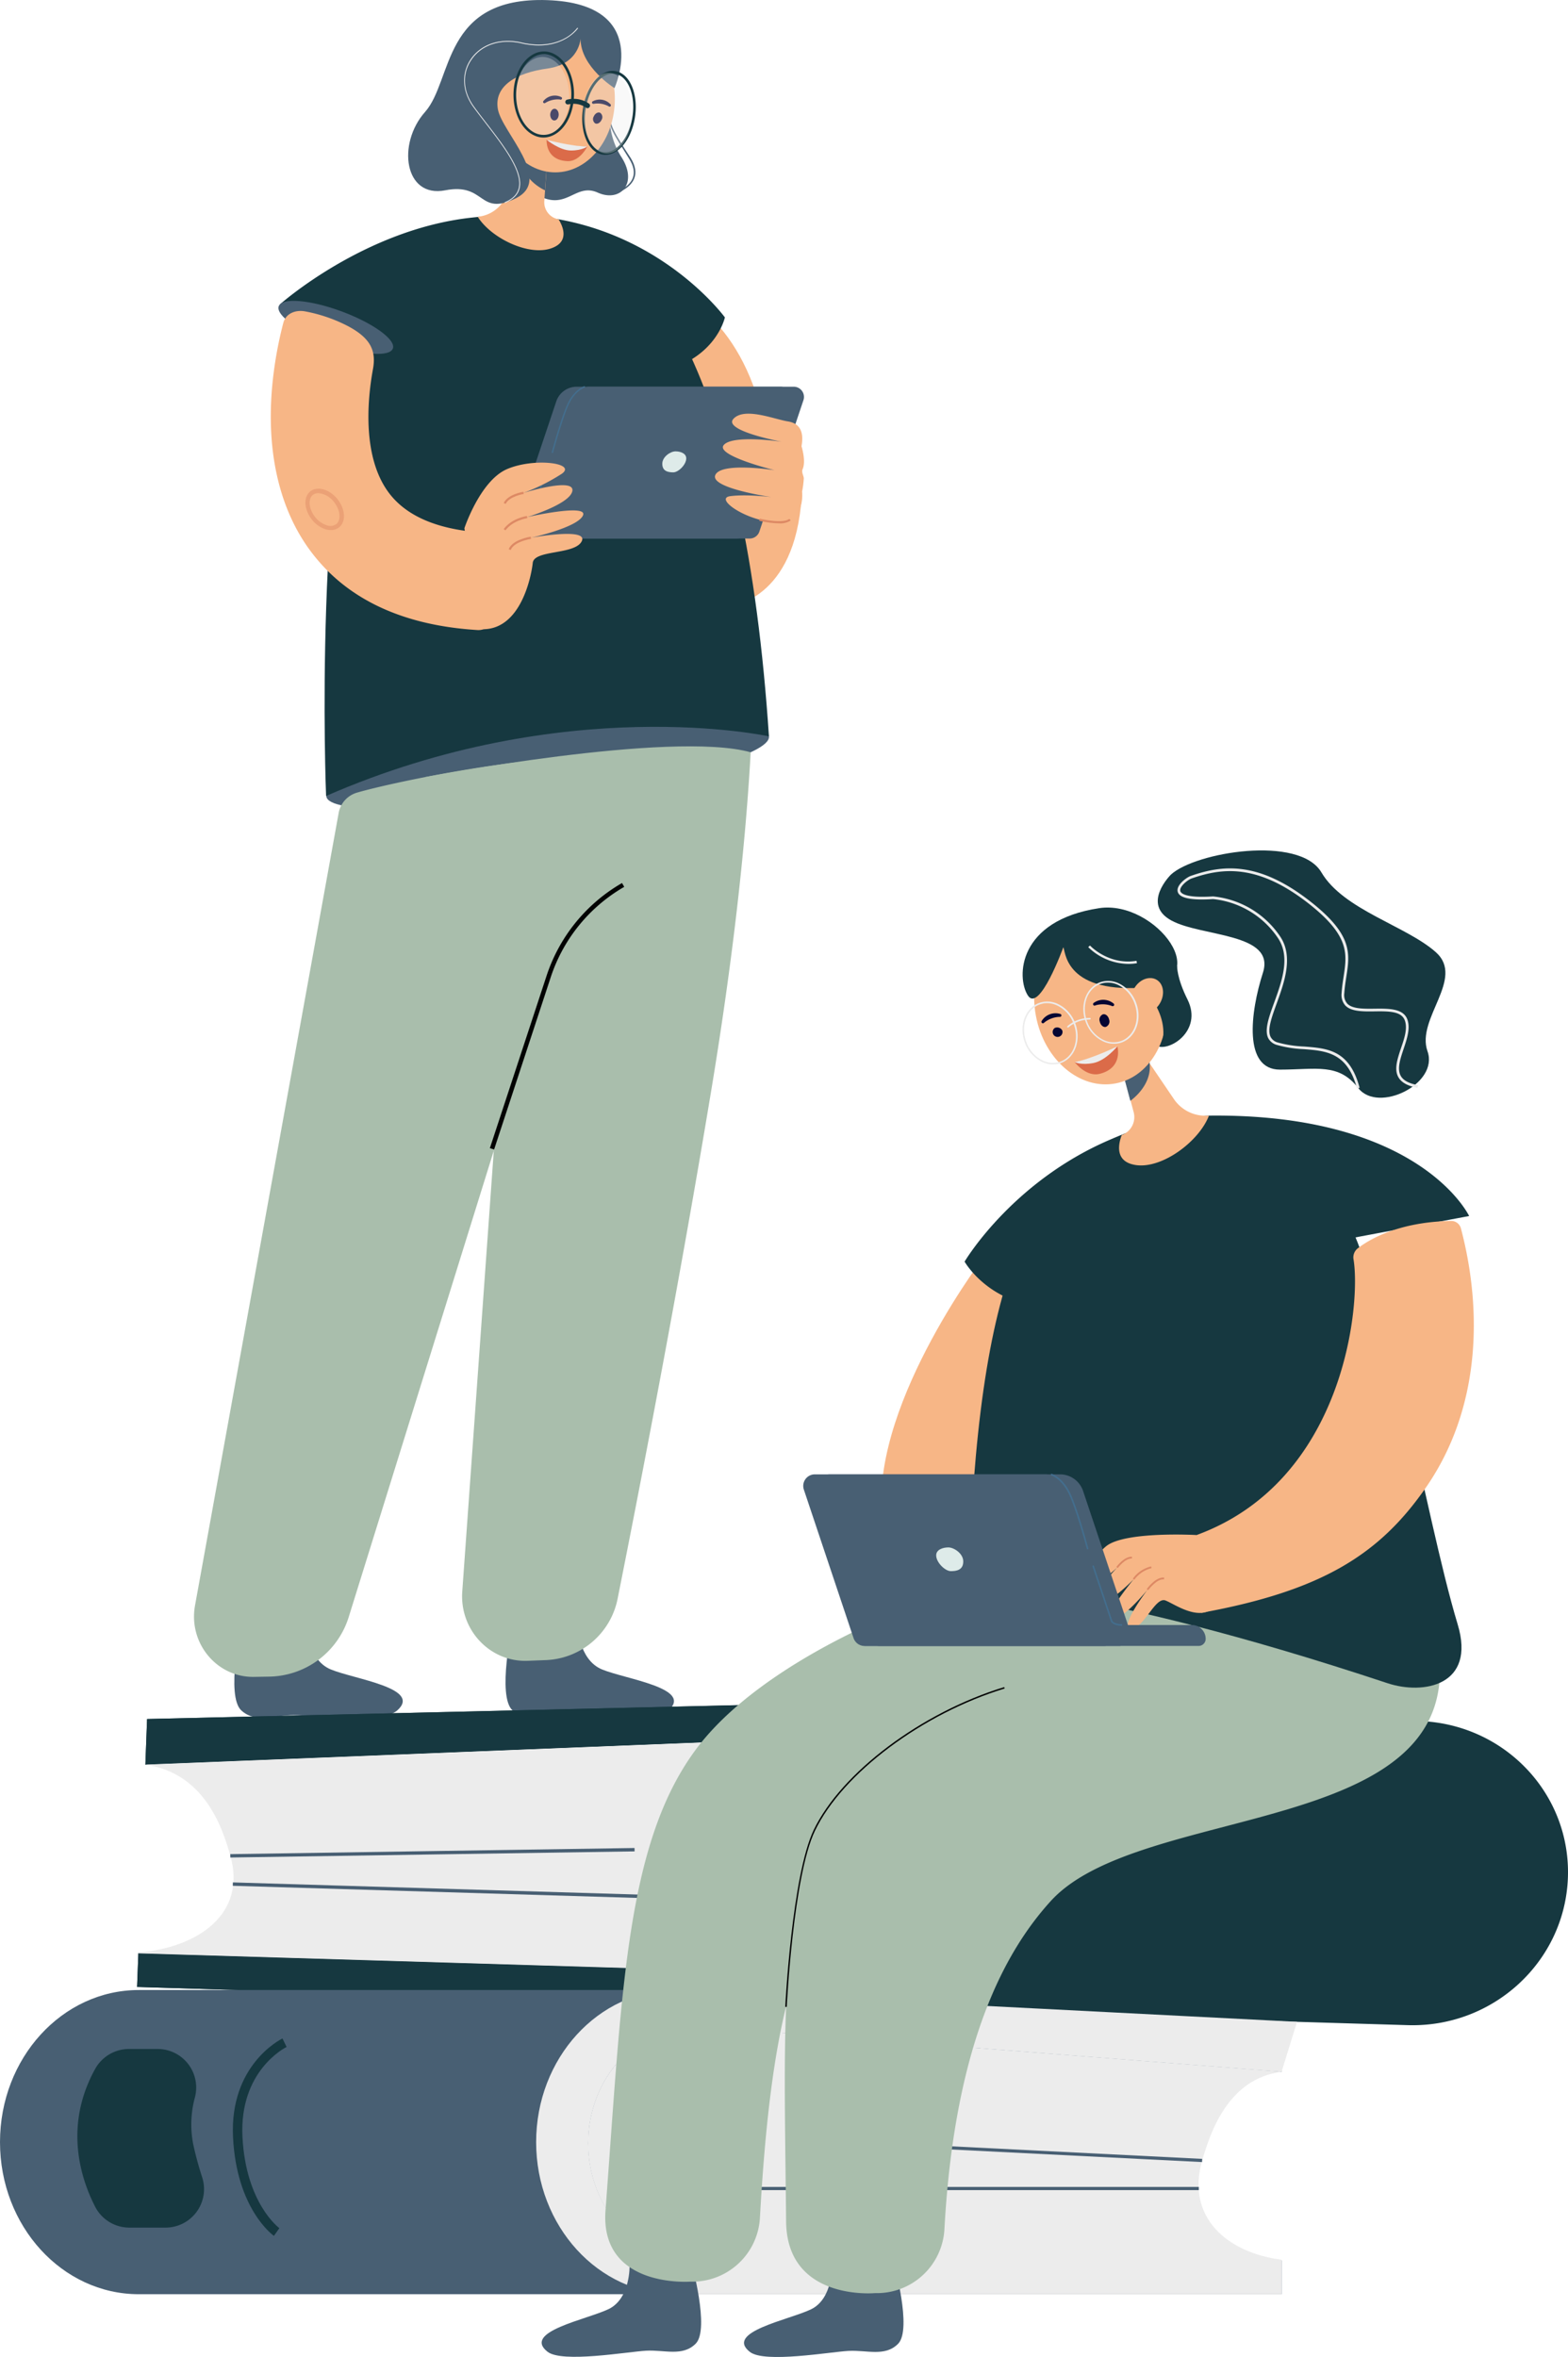 <?xml version="1.0" encoding="UTF-8"?> <svg xmlns="http://www.w3.org/2000/svg" viewBox="0 0 467.38 702.56"><defs><style>.cls-1{fill:#f7b686;}.cls-2{fill:#485f73;}.cls-3{fill:#a9beac;}.cls-4{fill:#163840;}.cls-5{fill:#020202;}.cls-6{fill:#db6b49;}.cls-7{fill:#ececec;}.cls-8{fill:#060633;}.cls-9{opacity:0.3;}.cls-10{opacity:0.5;}.cls-11{fill:#e08b65;}.cls-12{fill:#deebe9;}.cls-13{fill:#436e8e;}.cls-14{fill:#dd8964;}</style></defs><g id="Capa_2" data-name="Capa 2"><g id="Capa_1-2" data-name="Capa 1"><path class="cls-1" d="M216.72,180.83s19-.88,22-30c3.11-29.91-31.19,0-31.19,0Z"></path><path class="cls-1" d="M197.38,85.44c1.15.45,20.34,5.65,28.84,34.6s-20,6.12-20,6.12Z"></path><path class="cls-2" d="M172.1,484.26s.26,10.4,7.3,13.34,27.43,5.58,19.81,12.27c-4.37,3.84-25,1.36-30.8,1.36s-11.28,2.54-15.61-1.36c-4.76-4.28,0-25.61,0-25.61s5,2.62,9.54,2.5C168.85,486.59,172.1,484.26,172.1,484.26Z"></path><path class="cls-2" d="M91.25,484.26s.26,10.4,7.3,13.34,27.44,5.58,19.82,12.27c-4.38,3.84-25,1.36-30.81,1.36s-11.28,2.53-15.6-1.36c-4.76-4.29,0-25.61,0-25.61s5,2.62,9.53,2.5C88,486.59,91.25,484.26,91.25,484.26Z"></path><path class="cls-3" d="M224.42,199.05s1.3,43.55-12.6,127.1c-10,60.31-21.88,121.08-27.69,150.22a22.74,22.74,0,0,1-21.23,18.46l-5.59.22c-11.23.45-20.35-9.2-19.52-20.67l14.1-197.12,3.47-64.88Z"></path><path class="cls-2" d="M97.27,237.38c.64,5.3,30.61,4.66,67.31,0s65.26-12.59,64.62-17.89-30.25-5.95-66.94-1.3S96.63,232.08,97.27,237.38Z"></path><path class="cls-3" d="M182.29,230.16,104,481.82a25.25,25.25,0,0,1-23.57,17.94l-4.71.08c-11.12.19-19.61-10.09-17.59-21.28l42.86-236.47a7.77,7.77,0,0,1,5.41-5.82C121,232,183.73,219.75,182.29,230.16Z"></path><path class="cls-4" d="M109.52,92.49s10.43-29.33,47.56-28,65.17,50.13,72.12,155c0,0-60.81-13.34-132,17.77C97.16,237.27,93.22,135.23,109.52,92.49Z"></path><path class="cls-4" d="M83.45,90.72l26.3,16.84s67.62,6.76,85.57,3.51,20.75-16.46,20.75-16.46S199,71.19,166.5,65.37a87.83,87.83,0,0,0-9.42-.87,90.81,90.81,0,0,0-16.42.36C108.55,68.32,83.45,90.72,83.45,90.72Z"></path><path class="cls-5" d="M147.28,342.64l-1.26-.41L162.87,291a49.87,49.87,0,0,1,22.54-27.79l.66,1.14a48.57,48.57,0,0,0-21.95,27.06Z"></path><path class="cls-2" d="M182.55,58l-.1-.42s4.78-1.17,6.11-4.39c.7-1.68.37-3.63-1-5.82-.63-1-1.22-2-1.75-2.82-3.69-5.87-5.07-8.07-4.06-12.88l.43.09c-1,4.64.28,6.63,4,12.56L188,47.1c1.42,2.32,1.76,4.41,1,6.22C187.54,56.75,182.75,57.91,182.55,58Z"></path><path class="cls-2" d="M182,31.67a21.93,21.93,0,0,0,3.29,15.24c4.94,7.8-.43,13.5-7.12,10.5s-9.23,5.52-17.77.81S182,31.67,182,31.67Z"></path><path class="cls-1" d="M142.49,64.6a10.25,10.25,0,0,0,8.37-6.12l4.6-10.69,1.34-3.1,7.85-18.24-1.36,18.9-.82,11.35-.23,3.23a5.16,5.16,0,0,0,4.26,5.44h0c1.4,2.27,3.33,6.89-2.44,8.73-6.77,2.15-17.73-3.18-21.67-9.5Z"></path><path class="cls-2" d="M155.44,47.48c0,.1,0,.21,0,.31.45,6.09,7,8.94,7,8.94l0,0,.82-11.35c-2-.73-4.83-1.48-6.49-.66A2.66,2.66,0,0,0,155.44,47.48Z"></path><path class="cls-1" d="M183.27,29.48c0-12.1-8-21.91-17.76-21.91s-17.76,9.81-17.76,21.91,7.95,21.9,17.76,21.9S183.27,41.57,183.27,29.48Z"></path><path class="cls-1" d="M150.13,32.78c2,1.92,4.82,2.12,6.28.44s1-4.6-1-6.52-4.83-2.11-6.29-.44S148.11,30.86,150.13,32.78Z"></path><path class="cls-6" d="M175.07,43.65a38.56,38.56,0,0,1-12.13-2s-.5,6,6.07,6.38C172.83,48.27,175.07,43.65,175.07,43.65Z"></path><path class="cls-7" d="M175.07,43.65s-1.47,1.22-4.89,1.21-7.24-3.2-7.24-3.2S170.25,43.67,175.07,43.65Z"></path><path class="cls-8" d="M167.23,29.69a.46.46,0,0,0,.27-.24.41.41,0,0,0-.23-.53A4.37,4.37,0,0,0,162,30.09a.4.4,0,0,0,0,.57.44.44,0,0,0,.57,0,7,7,0,0,1,4.34-1A.39.39,0,0,0,167.23,29.69Z"></path><path class="cls-8" d="M164,34.13c0,1,.51,1.76,1.21,1.78s1.29-.74,1.32-1.7-.51-1.77-1.21-1.79S164.06,33.16,164,34.13Z"></path><path class="cls-8" d="M181.64,31.79a.37.37,0,0,0,.34-.12.4.4,0,0,0,0-.57,4.38,4.38,0,0,0-5.28-.91.41.41,0,0,0-.21.53.45.45,0,0,0,.54.21,6.92,6.92,0,0,1,4.38.75A.45.45,0,0,0,181.64,31.79Z"></path><path class="cls-8" d="M177,34.68a1.56,1.56,0,0,0,.44,2.11c.64.29,1.47-.19,1.87-1.07a1.56,1.56,0,0,0-.44-2.11C178.23,33.32,177.39,33.8,177,34.68Z"></path><path class="cls-2" d="M173.05,11.54s-.38,7.6-9.88,8.89-16,5.32-14.76,12.16,16.57,21,5.33,26.52-8.85-4.75-21.05-2.38-14.39-13.9-6-23.35,5-34.45,36.47-33.34,20,26.22,20,26.22S173,19.93,173.05,11.54Z"></path><path class="cls-7" d="M150.5,60.51l-.09-.23c2.32-.94,3.68-2.27,4.17-4.07,1.35-5-4.55-12.62-9.75-19.37-1.38-1.79-2.69-3.48-3.85-5.09-3.22-4.5-3.5-9.86-.74-14,3.07-4.6,8.91-6.55,15.23-5.08,6.11,1.41,10.3.14,12.75-1.17a11.81,11.81,0,0,0,3.88-3.23l.21.14c-.05.07-5,7.26-16.9,4.51-6.22-1.44-11.95.46-14.95,5-2.75,4.11-2.47,9.23.73,13.71,1.16,1.61,2.46,3.3,3.84,5.09,5.24,6.79,11.18,14.49,9.8,19.59C154.33,58.13,152.87,59.56,150.5,60.51Z"></path><path class="cls-4" d="M180.41,46.15a5.06,5.06,0,0,1-2.72-.8c-3.82-2.37-5.26-9.55-3.21-16h0c1.26-3.94,3.6-6.88,6.27-7.87a5.08,5.08,0,0,1,4.61.46c3.83,2.37,5.26,9.53,3.21,16-1.25,4-3.6,6.9-6.27,7.88A5.47,5.47,0,0,1,180.41,46.15Zm-5.17-16.53c-2,6.1-.66,12.86,2.87,15.07a4.47,4.47,0,0,0,3.92.38c2.44-.91,4.61-3.67,5.79-7.38,2-6.11.66-12.87-2.87-15.07a4.42,4.42,0,0,0-3.93-.37c-2.44.9-4.6,3.65-5.78,7.37Z"></path><g class="cls-9"><path class="cls-7" d="M153.94,25.19c-1.43,6.26.85,13,5.08,15s8.82-1.39,10.25-7.65-.85-13-5.09-15S155.36,18.94,153.94,25.19Z"></path></g><g class="cls-9"><path class="cls-7" d="M174.31,29.9c-1.43,6.28.48,13.1,4.25,15.22s8-1.25,9.42-7.54-.47-13.1-4.25-15.22S175.74,23.61,174.31,29.9Z"></path></g><path class="cls-4" d="M162,41a6.46,6.46,0,0,1-2.84-.67c-4.67-2.18-7.2-9.39-5.64-16.09h0c.9-3.88,3-6.87,5.7-8.2A6.54,6.54,0,0,1,165,16c4.66,2.19,7.19,9.41,5.64,16.09-.9,3.89-3,6.89-5.72,8.21A6.72,6.72,0,0,1,162,41Zm.16-24.87a5.9,5.9,0,0,0-2.59.62c-2.47,1.21-4.45,4.08-5.28,7.68h0c-1.48,6.33.86,13.15,5.2,15.2a5.91,5.91,0,0,0,5.08,0c2.47-1.2,4.46-4.08,5.29-7.68,1.47-6.34-.86-13.16-5.2-15.2A5.93,5.93,0,0,0,162.18,16.11Z"></path><path class="cls-4" d="M175.15,32.24a.75.75,0,0,1-.47-.17h0a6.63,6.63,0,0,0-5.29-.94.76.76,0,0,1-.87-.58.72.72,0,0,1,.58-.86,7.94,7.94,0,0,1,6.52,1.24.73.73,0,0,1,.09,1A.71.71,0,0,1,175.15,32.24Z"></path><path class="cls-2" d="M83.07,91.3c-.91,2.65,6,7.61,15.37,11.08s17.76,4.13,18.67,1.48-6-7.61-15.37-11.07S84,88.65,83.07,91.3Z"></path><path class="cls-1" d="M147.6,182.93l.31-19.22a5,5,0,0,0-4.6-5c-13.32-.95-22.65-5.09-27.76-12.31-7.1-10-6.35-25.62-4.37-36.43,1-5.54-.82-9.24-7.5-12.78A45.83,45.83,0,0,0,90.84,92.8c-2.84-.48-5.65.66-6.39,3.44a118,118,0,0,0-3.34,19.13c-1.68,18.95,2,35.44,10.58,47.68,10.55,15,27.56,23.33,50.61,24.75A5,5,0,0,0,147.6,182.93Z"></path><g class="cls-10"><path class="cls-11" d="M98.59,158a5.54,5.54,0,0,1-1.61-.25,8.59,8.59,0,0,1-4-2.86c-2.37-3-2.6-6.72-.5-8.41s5.73-.66,8.1,2.29,2.61,6.72.51,8.4A3.83,3.83,0,0,1,98.59,158Zm-3.7-11a2.54,2.54,0,0,0-1.64.53c-1.52,1.22-1.2,4.24.7,6.6h0a7.18,7.18,0,0,0,3.41,2.43,3.07,3.07,0,0,0,2.88-.34c1.52-1.22,1.2-4.24-.7-6.59A6.5,6.5,0,0,0,94.89,147Z"></path></g><path class="cls-3" d="M126.78,231.63s73.23-14,97-7.39l-11.39,16.88L170,243.51Z"></path><path class="cls-2" d="M156.35,160.53l63.13,0a3.07,3.07,0,0,0,2.91-2.09l13.13-39.17a3,3,0,0,0-2.91-4l-60.7,0a6.42,6.42,0,0,0-6.1,4.37l-12.37,36.89A3.05,3.05,0,0,0,156.35,160.53Z"></path><path class="cls-2" d="M160.31,160.53l63.13,0a3.06,3.06,0,0,0,2.91-2.09l13.14-39.17a3.05,3.05,0,0,0-2.91-4l-60.71,0a6.4,6.4,0,0,0-6.1,4.36L157.4,156.52A3.05,3.05,0,0,0,160.31,160.53Z"></path><path class="cls-12" d="M204.55,136.63c0-1.49-1.71-2.09-3.21-2.09s-3.94,1.63-3.93,3.71c0,2.25,1.78,2.54,3.27,2.55S204.55,138.53,204.55,136.63Z"></path><path class="cls-13" d="M164.81,135.07l-.4-.11c.13-.48,3.15-11.78,5.18-15.43s4.58-4.43,4.69-4.46l.11.39s-2.47.73-4.44,4.27S164.84,135,164.81,135.07Z"></path><polygon class="cls-13" points="158.43 154.09 158.04 153.96 162.97 139.27 163.36 139.4 158.43 154.09"></polygon><path class="cls-1" d="M239.08,146.54s1,8.22-5.91,9c-8.86,1-21-7-15.41-7.66,5-.63,12.28.3,12.28.3s-18.55-2.64-16.82-6.59,17.65-1.44,17.65-1.44-17.88-4.4-15.11-7.53,17.23-.95,17.23-.95-17.66-3.29-14.36-6.84,12.15.14,16.21.78c3.84.61,4.79,3.47,4.07,7.4,0,0,1.41,4.42.33,6.84-.41.93.35,2,.35,2.77A28.2,28.2,0,0,1,239.08,146.54Z"></path><path class="cls-1" d="M138.42,157.47s4.68-14.16,12.69-17.63S172,138,167.47,141.21a57.63,57.63,0,0,1-11.4,5.7s15-4.65,14.55-.68-13.5,7.9-13.5,7.9,18.27-4.12,16.65-.49-15.52,6.65-15.52,6.65,17.15-3.15,15.17,1-14.19,2.52-14.62,6.49-3.48,19.62-14.68,19.78Z"></path><path class="cls-14" d="M150.72,150.2l-.58-.27c1.24-2.6,5.69-3.31,5.88-3.34l.1.64C156.07,147.24,151.81,147.92,150.72,150.2Z"></path><path class="cls-14" d="M150.65,158.09l-.51-.39c2.43-3.25,6.75-3.86,6.94-3.89l.08.64S152.92,155.06,150.65,158.09Z"></path><path class="cls-14" d="M152.23,163.94l-.6-.23c1.08-2.87,6.34-3.7,6.57-3.74l.1.64C158.24,160.62,153.18,161.42,152.23,163.94Z"></path><path class="cls-14" d="M232.16,156a28.63,28.63,0,0,1-5.86-.78l.15-.63c1.91.48,7.2,1.41,8.83.07l.41.49A5.77,5.77,0,0,1,232.16,156Z"></path><path class="cls-4" d="M423,513l-177.74-5.34L43.84,512.4,43.33,526l194.84-7.8a34.91,34.91,0,0,1,34.16,36h0c-.72,19.28-17.18,34.43-36.76,33.84L41.24,582.2l-.38,10.07,378.78,11.38c25.42.76,46.78-18.9,47.71-43.93h0C468.28,534.7,448.43,513.79,423,513Z"></path><path class="cls-4" d="M289.61,554.38h0c.93-25-18.92-45.92-44.34-46.69L43.84,512.4,43.33,526l194.84-7.8a34.91,34.91,0,0,1,34.16,36h0c-.72,19.28-17.18,34.43-36.76,33.84L41.24,582.2l-.38,10.07,201,6C267.32,599.07,288.68,579.41,289.61,554.38Z"></path><path class="cls-7" d="M238.17,518.27,43.33,526h0c17.58,2.53,22.89,18.57,25.33,27.14C73.6,570.53,59,580.54,41.25,582v.24l194.33,5.84c19.58.59,36-14.56,36.75-33.84h0C273,535,257.75,518.86,238.17,518.27Z"></path><rect class="cls-2" x="147.33" y="485.5" width="1.01" height="156.93" transform="translate(-420.32 694.8) rotate(-88.28)"></rect><rect class="cls-2" x="68.65" y="551.76" width="120.51" height="1.01" transform="translate(-8.38 2.02) rotate(-0.87)"></rect><path class="cls-2" d="M41.38,593.18H201.2L382,603.93v13.64L207.22,603.93c-17.6,0-31.88,15.63-31.88,34.92h0c0,19.29,14.28,34.93,31.88,34.93H382v10.07H41.38C18.53,683.85,0,663.55,0,638.52H0C0,613.48,18.53,593.18,41.38,593.18Z"></path><path class="cls-7" d="M159.81,638.52h0c0-25,18.53-45.34,41.39-45.34l185.41,9.48L382,617.57,207.22,603.93c-17.6,0-31.88,15.63-31.88,34.92h0c0,19.29,14.28,34.93,31.88,34.93H382v10.07H201.2C178.34,683.85,159.81,663.55,159.81,638.52Z"></path><path class="cls-7" d="M207.22,604,382,617.57h0c-15.87,2-21.17,17.88-23.65,26.36-5,17.21,7.78,27.64,23.65,29.64v.24H207.22c-17.6,0-31.88-15.63-31.88-34.92h0C175.34,619.6,189.62,604,207.22,604Z"></path><rect class="cls-2" x="216.31" y="651.87" width="141.03" height="0.95"></rect><path class="cls-4" d="M81.65,666.46c-.46-.32-11.14-8.16-12.19-29.4-1.06-21.48,14.09-29.13,14.74-29.44l1.23,2.53-.62-1.27.62,1.27c-.57.28-14.12,7.2-13.16,26.77,1,19.89,10.91,27.17,11,27.24Z"></path><rect class="cls-2" x="303.74" y="587.08" width="0.95" height="108.29" transform="translate(-351.41 913) rotate(-87.13)"></rect><path class="cls-4" d="M38.42,610.75H47a11.5,11.5,0,0,1,11.11,14.39,30.76,30.76,0,0,0-.52,14A102.26,102.26,0,0,0,60.26,649,11.47,11.47,0,0,1,49.3,664H38.58a11.47,11.47,0,0,1-10.21-6.21c-4.27-8.31-9.4-24-.06-41A11.55,11.55,0,0,1,38.42,610.75Z"></path><path class="cls-1" d="M294.26,373.29s-33.76,43.63-31.47,77.36,42.29,6.77,42.29,6.77l3.45-79.87Z"></path><path class="cls-2" d="M248,675.27s.29,9.92-6.25,13.08-25.83,6.73-18.23,12.7c4.37,3.43,23.85,0,29.39-.3s10.87,1.82,14.78-2.11c4.31-4.32-1.33-24.37-1.33-24.37s-4.64,2.75-8.95,2.87C251.21,677.32,248,675.27,248,675.27Z"></path><path class="cls-2" d="M187.67,675.21s.3,9.91-6.25,13.07S155.6,695,163.2,701c4.36,3.42,23.85,0,29.38-.31s10.87,1.83,14.79-2.1c4.3-4.33-1.33-24.37-1.33-24.37s-4.65,2.75-8.95,2.87C190.89,677.26,187.67,675.21,187.67,675.21Z"></path><path class="cls-3" d="M180.49,658.83c4.91-65,6.06-108.78,26.62-136.93,22.49-30.82,82.8-52.62,106.05-54,37.93-2.21,55.8,3.43,55.8,3.43,28.46,59.19-16.13,67-49.11,68.67l-3.28.18c-20,1.26-55.47,6.33-68.91,26.17-10.64,15.71-18,37.77-21.14,94.66a20.17,20.17,0,0,1-20.68,19.09S178.73,682.19,180.49,658.83Z"></path><path class="cls-3" d="M234.32,662.18c-.65-65.14-2.67-98.39,16.88-127.25,12.56-18.55,31.45-32.55,56.14-41.61,17.62-6.47,38.35-10.44,61.6-11.8,37.92-2.21,55-6.79,55-6.79,30.69,75.77-81.57,59.68-110.8,92-12.74,14.06-28.51,40.81-31.63,97.71a20.16,20.16,0,0,1-20.68,19.08S234.55,686,234.32,662.18Z"></path><path class="cls-5" d="M234.51,598.2l-.44,0c0-.39,2-39.11,8.46-52.69,8.24-17.18,32.13-35.1,56.81-42.63l.12.42c-24.56,7.49-48.34,25.32-56.54,42.4C236.45,559.18,234.52,597.81,234.51,598.2Z"></path><path class="cls-4" d="M397,354.42s-16.13-27.58-53.32-19.11-52.35,46.45-55,137.67c0,0,34.43-1.27,124.89,28.74,10.72,3.55,26.43.73,20.93-17.52C424.27,450.27,414.36,382.59,397,354.42Z"></path><path class="cls-4" d="M437.91,362.47l-38.25,7.19S332.77,389.45,314,389.6s-26.48-13.54-26.48-13.54,15.11-25.63,46.76-37.73a92.41,92.41,0,0,1,9.36-3c5.48-1.45,11.05-2.72,16.63-2.79C423.46,331.8,437.91,362.47,437.91,362.47Z"></path><path class="cls-1" d="M360.24,332.53a11.32,11.32,0,0,1-10.33-4.92L342.71,317l-2.09-3.09-12.28-18.16,5.38,20.22L337,328.07l.92,3.46a5.69,5.69,0,0,1-3.5,6.78l-.05,0c-1.05,2.76-2.19,8.16,4.45,9,7.79.95,18.58-7.1,21.54-14.77Z"></path><path class="cls-4" d="M350.87,287.94s-.15,3.51,3.1,10c4.74,9.55-6,16-9.48,13.64-.44-.29-3.22-17.54-3.22-17.54l3.27-2.89Z"></path><path class="cls-2" d="M342.67,316.63c0,.11,0,.23,0,.34.77,6.7-5.71,11.13-5.71,11.13l-.05,0-3.23-12.13c2-1.2,4.93-2.6,6.9-2.06A3,3,0,0,1,342.67,316.63Z"></path><path class="cls-1" d="M308.78,302.83c-2.5-13.12,4.1-25.4,14.74-27.42s21.28,7,23.78,20.1-4.11,25.41-14.75,27.43S311.27,316,308.78,302.83Z"></path><path class="cls-4" d="M316.94,282.38c.67.63,0,13.43,23.17,12.05s4.37-26.28-12.46-23.73c-24.29,3.69-24.72,20.59-21.29,26S316.94,282.38,316.94,282.38Z"></path><path class="cls-4" d="M349,260.72s-8.88,8.74.16,13.66,31.1,3.63,27.29,15.55-5.86,28.91,5.08,28.9,17.45-2.07,23.35,5.52,24.09-1.26,20.62-11,11.29-21.65,2.5-29.51-27.54-12.61-34.12-23.8S356.22,254,349,260.72Z"></path><path class="cls-4" d="M336.87,291s11.11,8,9.8,18.58c0,0,4.25-6.88,3.95-9.1s-3.22-9.84-3.22-9.84Z"></path><path class="cls-1" d="M345.4,299.59c-1.78,2.49-4.79,3.29-6.72,1.77s-2-4.78-.26-7.28,4.8-3.29,6.73-1.77S347.19,297.09,345.4,299.59Z"></path><path class="cls-7" d="M404.48,324.45c-2.85-10.72-9.17-11.2-15.86-11.72a34.43,34.43,0,0,1-8-1.25,4.15,4.15,0,0,1-2.6-2.05c-1.18-2.42.19-6.23,1.79-10.63,2.32-6.43,4.95-13.7,1-19.35A26.51,26.51,0,0,0,361.59,268c-6.7.43-10.17-.32-10.57-2.29s2.73-4.21,3.89-4.61c9.38-3.28,20.22-4.61,35.93,7.81,12.39,9.79,11.54,15.3,10.46,22.28-.24,1.54-.48,3.13-.6,4.86a3.91,3.91,0,0,0,.88,3.1c1.51,1.6,4.89,1.56,8.16,1.52,4.22-.05,8.59-.1,9.77,3.25.92,2.63-.13,5.75-1.14,8.77s-2,6-.81,8.06c.78,1.34,2.46,2.22,5.13,2.71l-.14.79c-2.91-.53-4.77-1.54-5.69-3.09-1.39-2.36-.35-5.45.74-8.73,1-2.89,2-5.87,1.15-8.24-1-2.81-4.88-2.77-9-2.72-3.44.05-7,.09-8.76-1.77a4.72,4.72,0,0,1-1.09-3.7c.11-1.77.36-3.38.6-4.94,1-6.71,1.86-12-10.16-21.52-15.4-12.17-26-10.89-35.17-7.68-1.11.39-3.63,2.36-3.36,3.69.13.67,1.36,2.18,9.77,1.65A27.3,27.3,0,0,1,381.49,279c4.16,6,1.34,13.8-.93,20.08-1.54,4.24-2.86,7.89-1.82,10a3.33,3.33,0,0,0,2.11,1.65,34.22,34.22,0,0,0,7.83,1.21c7,.54,13.58,1,16.58,12.31Z"></path><path class="cls-7" d="M336.24,287.32a17.39,17.39,0,0,1-11.87-5l.54-.49c0,.06,5.57,5.95,13.86,4.56l.12.72A15.32,15.32,0,0,1,336.24,287.32Z"></path><path class="cls-7" d="M315.19,317.15a7.38,7.38,0,0,1-4.41-.55,10.3,10.3,0,0,1-5.27-5.76c-1.87-4.91,0-10.22,4.08-11.83a7.26,7.26,0,0,1,5.63.2,10.19,10.19,0,0,1,5.26,5.76c1.88,4.91,0,10.22-4.08,11.83A6.22,6.22,0,0,1,315.19,317.15Zm-4.3-18a6.57,6.57,0,0,0-1.13.32c-3.88,1.53-5.59,6.56-3.81,11.23a9.78,9.78,0,0,0,5,5.5,6.79,6.79,0,0,0,5.26.19c3.89-1.52,5.6-6.55,3.81-11.22a9.73,9.73,0,0,0-5-5.5A7,7,0,0,0,310.89,299.12Z"></path><path class="cls-7" d="M333.33,311a7.39,7.39,0,0,1-4.41-.55,10.24,10.24,0,0,1-5.27-5.76c-1.87-4.91,0-10.21,4.08-11.83a7.31,7.31,0,0,1,5.63.2,10.24,10.24,0,0,1,5.26,5.77h0c1.88,4.9.05,10.21-4.08,11.83A6.2,6.2,0,0,1,333.33,311ZM329,293a6.26,6.26,0,0,0-1.12.33c-3.89,1.52-5.6,6.55-3.82,11.22a9.75,9.75,0,0,0,5,5.5,6.83,6.83,0,0,0,5.26.2c3.89-1.53,5.6-6.56,3.82-11.22h0a9.8,9.8,0,0,0-5-5.51A7,7,0,0,0,329,293Z"></path><path class="cls-7" d="M318.37,306.29a.27.27,0,0,1-.21-.06.26.26,0,0,1,0-.34,10.05,10.05,0,0,1,6.7-2.46.23.23,0,0,1,.25.22.25.25,0,0,1-.23.25,9.7,9.7,0,0,0-6.37,2.32A.24.24,0,0,1,318.37,306.29Z"></path><path class="cls-6" d="M320.32,316.57a42.6,42.6,0,0,0,12.75-4.66s1.78,6.38-5.26,8.17C323.71,321.12,320.32,316.57,320.32,316.57Z"></path><path class="cls-7" d="M320.32,316.57s1.85,1,5.56.3,7.19-5,7.19-5S325.56,315.6,320.32,316.57Z"></path><path class="cls-8" d="M326.22,299.76a.45.45,0,0,1-.21-.82,4.82,4.82,0,0,1,5.91.18.46.46,0,0,1,.11.63.5.5,0,0,1-.63.1,7.59,7.59,0,0,0-4.91-.16A.52.52,0,0,1,326.22,299.76Z"></path><path class="cls-8" d="M330.6,303.91a1.73,1.73,0,0,1-1,2.19c-.75.17-1.55-.54-1.78-1.58a1.72,1.72,0,0,1,.95-2.18C329.57,302.17,330.37,302.87,330.6,303.91Z"></path><path class="cls-8" d="M311,305a.42.42,0,0,1-.39-.06.45.45,0,0,1-.11-.62,4.84,4.84,0,0,1,5.54-2.08.45.45,0,0,1,.33.54.49.49,0,0,1-.54.33,7.62,7.62,0,0,0-4.6,1.73A.46.46,0,0,1,311,305Z"></path><path class="cls-8" d="M316.65,307.19a1.47,1.47,0,1,1-2.25-.78A1.73,1.73,0,0,1,316.65,307.19Z"></path><path class="cls-1" d="M425.07,443.33c-13.77,19.89-30.81,30.82-67,37.42l-1.39-23.19c44.16-16.19,49-68.87,46.77-82.18a3.42,3.42,0,0,1,1.3-3.31c3.37-2.59,12.1-7.84,27.72-8.14a3,3,0,0,1,3,2.24C441.94,390.77,441.31,419.87,425.07,443.33Z"></path><path class="cls-1" d="M356.65,457.56s-21.49-1.22-27,3.39-9.16,14.69-5.11,12.57a47.55,47.55,0,0,0,8.47-6.28s-9,9.31-5.94,10.48,10.86-7,10.86-7-9.86,11.92-6.58,12.08,10.7-8.95,10.7-8.95-8.73,11.46-4.92,11.56,7.16-9.52,10.25-8.35,11.93,7.91,16.23-.28Z"></path><path class="cls-14" d="M333.18,467.4l-.43-.31c.09-.13,2.27-3.13,4.65-3.08v.53h-.06C335.26,464.54,333.21,467.37,333.18,467.4Z"></path><path class="cls-14" d="M338.11,470.87l-.44-.3a9.34,9.34,0,0,1,5.47-3.66l.09.52A9,9,0,0,0,338.11,470.87Z"></path><path class="cls-14" d="M342.23,474l-.43-.31c.11-.16,2.68-3.74,5.21-3.45l-.06.53C344.74,470.54,342.25,474,342.23,474Z"></path><path class="cls-2" d="M333.49,490.63h-71.3a3.46,3.46,0,0,1-3.29-2.36L244.08,444a3.44,3.44,0,0,1,3.29-4.53h68.57a7.26,7.26,0,0,1,6.89,4.93l13.95,41.68A3.44,3.44,0,0,1,333.49,490.63Z"></path><path class="cls-2" d="M329,490.63H257.71a3.47,3.47,0,0,1-3.29-2.36L239.6,444a3.45,3.45,0,0,1,3.29-4.53h68.58a7.26,7.26,0,0,1,6.88,4.93l14,41.68A3.45,3.45,0,0,1,329,490.63Z"></path><path class="cls-12" d="M279.05,463.61c0-1.68,1.94-2.36,3.63-2.36s4.46,1.84,4.44,4.19c0,2.55-2,2.88-3.7,2.88S279.05,465.75,279.05,463.61Z"></path><path class="cls-2" d="M257.67,484.38h97.58a4.13,4.13,0,0,1,4.13,4.13v0a2.1,2.1,0,0,1-2.1,2.1H257.67a0,0,0,0,1,0,0v-6.25A0,0,0,0,1,257.67,484.38Z"></path><path class="cls-13" d="M324,461.86c0-.13-3.54-13.25-5.8-17.33s-5-4.81-5-4.82l.12-.44c.12,0,3,.85,5.29,5s5.7,16.89,5.84,17.43Z"></path><path class="cls-13" d="M334.49,484.61c-2.65,0-3.31-1.17-3.33-1.22l-5.58-16.64.44-.14,5.56,16.59h0s.6.94,2.91.94Z"></path></g></g></svg> 